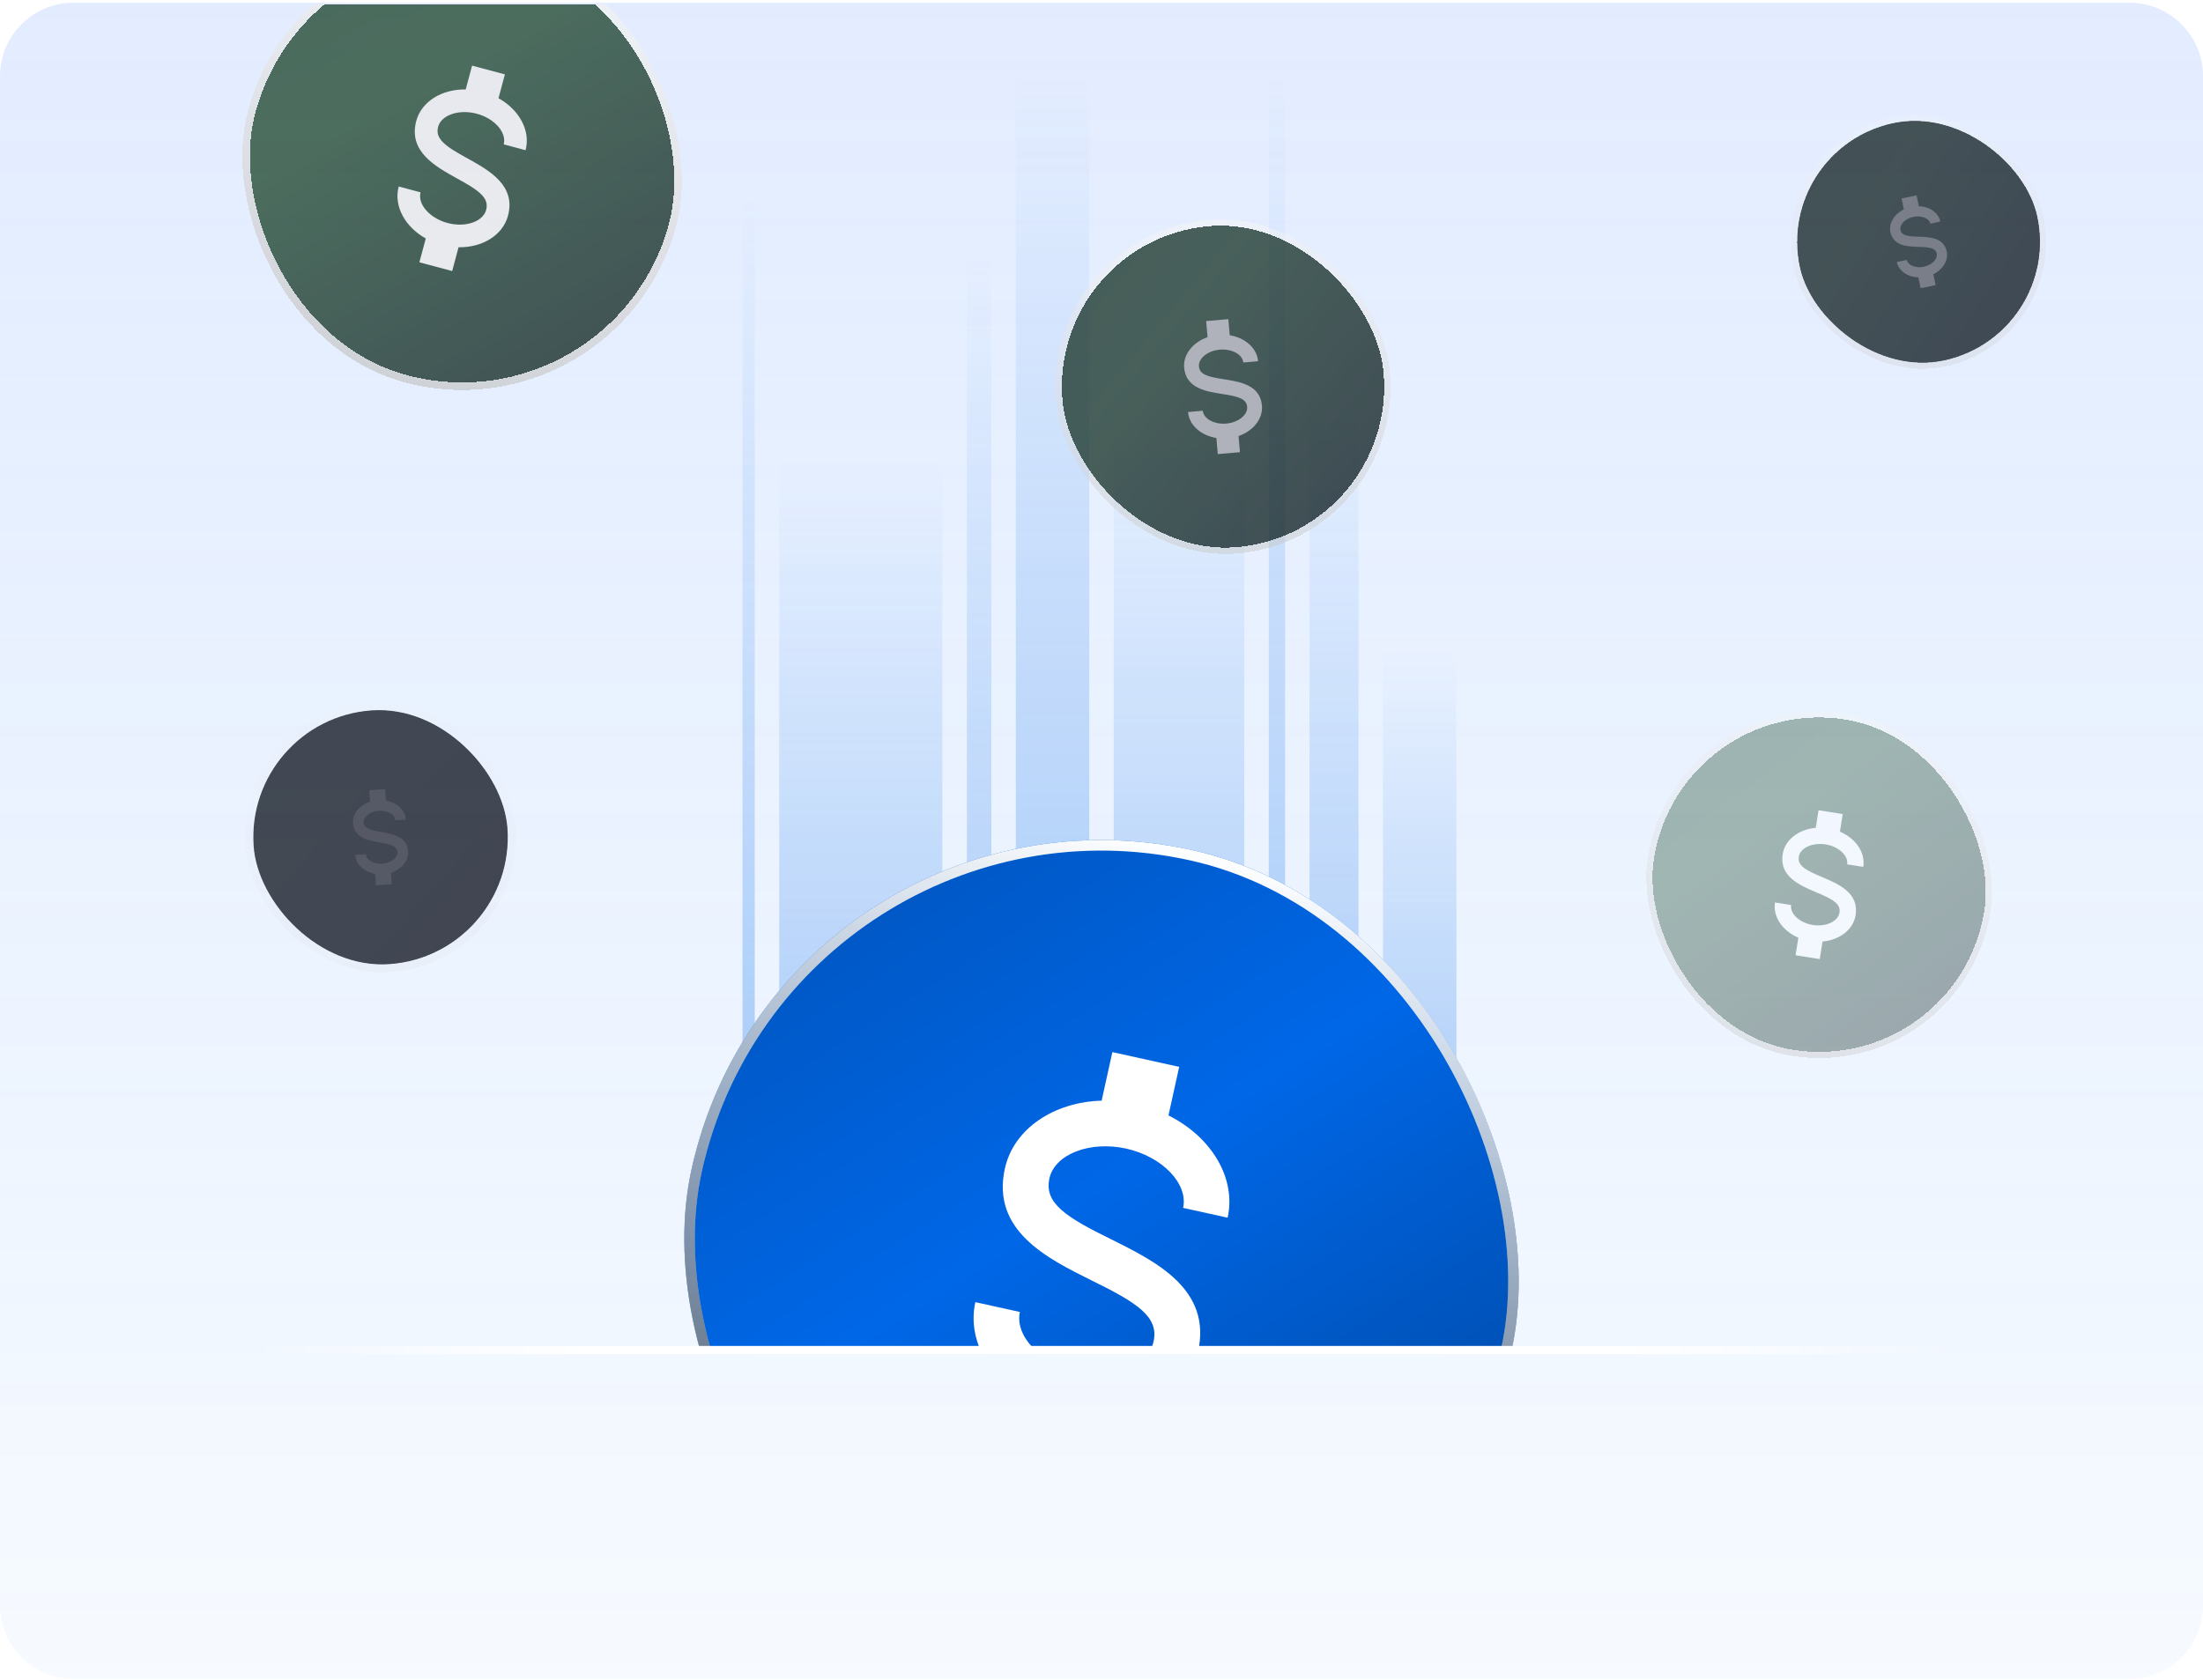 <?xml version="1.0" encoding="utf-8"?>
<svg xmlns="http://www.w3.org/2000/svg" fill="none" height="412" viewBox="0 0 540 412" width="540">
<path d="M0 18.67C0 8.729 8.059 0.67 18 0.67H522C531.941 0.67 540 8.729 540 18.67V393.67C540 403.611 531.941 411.67 522 411.67H18C8.059 411.67 0 403.611 0 393.67V18.67Z" fill="url(#paint0_linear_6492_11893)" fill-opacity="0.16"/>
<g clip-path="url(#clip0_6492_11893)">
<g filter="url(#filter0_f_6492_11893)">
<rect fill="url(#paint1_linear_6492_11893)" height="250" opacity="0.32" width="3" x="182" y="48"/>
<rect fill="url(#paint2_linear_6492_11893)" height="186" opacity="0.32" width="40" x="191" y="112"/>
<rect fill="url(#paint3_linear_6492_11893)" height="236" opacity="0.32" width="6" x="237" y="62"/>
<rect fill="url(#paint4_linear_6492_11893)" height="280" opacity="0.32" width="18" x="249" y="18"/>
<rect fill="url(#paint5_linear_6492_11893)" height="196" opacity="0.32" width="32" x="273" y="102"/>
<rect fill="url(#paint6_linear_6492_11893)" height="280" opacity="0.32" width="4" x="311" y="18"/>
<rect fill="url(#paint7_linear_6492_11893)" height="201" opacity="0.32" width="12" x="321" y="97"/>
<rect fill="url(#paint8_linear_6492_11893)" height="139" opacity="0.32" width="18" x="339" y="159"/>
</g>
<g opacity="0.8">
<g filter="url(#filter1_f_6492_11893)">
<rect fill="#151727" height="59.5" rx="29.75" transform="rotate(-12 435 36.371)" width="59.5" x="435" y="36.371"/>
<g filter="url(#filter2_d_6492_11893)" opacity="0.32">
<rect fill="#151727" height="59.5" rx="29.75" shape-rendering="crispEdges" transform="rotate(-12 435 36.371)" width="59.5" x="435" y="36.371"/>
<rect fill="url(#paint9_linear_6492_11893)" fill-opacity="0.4" height="59.5" rx="29.75" shape-rendering="crispEdges" transform="rotate(-12 435 36.371)" width="59.5" x="435" y="36.371"/>
<rect height="61" rx="30.5" shape-rendering="crispEdges" stroke="white" stroke-width="1.5" transform="rotate(-12 434.11 35.793)" width="61" x="434.11" y="35.793"/>
<rect height="61" rx="30.5" shape-rendering="crispEdges" stroke="url(#paint10_linear_6492_11893)" stroke-width="1.5" transform="rotate(-12 434.11 35.793)" width="61" x="434.11" y="35.793"/>
<path d="M464.951 64.253L467.396 63.733C467.677 65.054 469.591 65.823 471.584 65.399C473.577 64.976 475.013 63.495 474.732 62.174C474.446 60.829 473.071 60.61 470.243 60.534C467.513 60.437 464.114 60.316 463.391 56.917C462.926 54.729 464.328 52.488 466.678 51.337L466.111 48.671L469.779 47.892L470.346 50.557C472.961 50.653 475.153 52.13 475.618 54.318L473.173 54.838C472.892 53.517 470.978 52.749 468.985 53.172C466.992 53.596 465.556 55.077 465.837 56.397C466.123 57.742 467.498 57.961 470.326 58.037C473.056 58.134 476.455 58.255 477.178 61.654C477.643 63.843 476.24 66.084 473.891 67.235L474.457 69.9L470.789 70.68L470.223 68.014C467.608 67.918 465.416 66.442 464.951 64.253Z" fill="white"/>
</g>
</g>
<g filter="url(#filter3_df_6492_11893)">
<rect fill="#151727" height="79" rx="39.5" shape-rendering="crispEdges" transform="rotate(-5 257 58.886)" width="79" x="257" y="58.886"/>
<g filter="url(#filter4_d_6492_11893)" opacity="0.6">
<rect fill="#151727" height="79" rx="39.5" shape-rendering="crispEdges" transform="rotate(-5 257 58.886)" width="79" x="257" y="58.886"/>
<rect fill="url(#paint11_linear_6492_11893)" fill-opacity="0.4" height="79" rx="39.5" shape-rendering="crispEdges" transform="rotate(-5 257 58.886)" width="79" x="257" y="58.886"/>
<rect height="80.559" rx="40.28" shape-rendering="crispEdges" stroke="white" stroke-width="1.559" transform="rotate(-5 256.155 58.177)" width="80.559" x="256.155" y="58.177"/>
<rect height="80.559" rx="40.28" shape-rendering="crispEdges" stroke="url(#paint12_linear_6492_11893)" stroke-width="1.559" transform="rotate(-5 256.155 58.177)" width="80.559" x="256.155" y="58.177"/>
<path d="M291.209 101.022L294.833 100.705C295.005 102.662 297.633 104.112 300.587 103.854C303.541 103.595 305.878 101.711 305.706 99.754C305.532 97.76 303.584 97.201 299.513 96.589C295.587 95.965 290.699 95.187 290.258 90.149C289.974 86.906 292.397 83.918 295.995 82.672L295.649 78.722L301.086 78.246L301.431 82.196C305.191 82.799 308.096 85.32 308.379 88.564L304.755 88.881C304.584 86.924 301.955 85.474 299.002 85.732C296.048 85.991 293.711 87.875 293.882 89.832C294.057 91.826 296.005 92.386 300.075 92.997C304.001 93.622 308.89 94.399 309.331 99.437C309.615 102.681 307.192 105.668 303.594 106.914L303.939 110.865L298.503 111.34L298.157 107.39C294.398 106.787 291.493 104.266 291.209 101.022Z" fill="white"/>
</g>
</g>
<g filter="url(#filter5_df_6492_11893)" opacity="0.48">
<rect fill="#151727" height="82" rx="41" shape-rendering="crispEdges" transform="rotate(9 411.828 170)" width="82" x="411.828" y="170"/>
<rect fill="url(#paint13_linear_6492_11893)" fill-opacity="0.4" height="82" rx="41" shape-rendering="crispEdges" transform="rotate(9 411.828 170)" width="82" x="411.828" y="170"/>
<rect height="83.5" rx="41.75" shape-rendering="crispEdges" stroke="white" stroke-width="1.5" transform="rotate(9 411.205 169.142)" width="83.5" x="411.205" y="169.142"/>
<rect height="83.5" rx="41.75" shape-rendering="crispEdges" stroke="url(#paint14_linear_6492_11893)" stroke-width="1.5" transform="rotate(9 411.205 169.142)" width="83.5" x="411.205" y="169.142"/>
<path d="M435.093 221.271L439.044 221.897C438.706 224.03 441.125 226.276 444.344 226.786C447.564 227.296 450.558 225.907 450.896 223.774C451.24 221.601 449.311 220.485 445.131 218.75C441.109 217.04 436.101 214.91 436.97 209.419C437.53 205.883 440.91 203.34 445.079 202.968L445.761 198.661L451.688 199.6L451.006 203.906C454.856 205.549 457.284 209.011 456.724 212.547L452.773 211.922C453.111 209.788 450.693 207.542 447.473 207.032C444.253 206.522 441.259 207.911 440.921 210.044C440.577 212.217 442.506 213.333 446.686 215.068C450.708 216.778 455.717 218.908 454.847 224.4C454.287 227.936 450.908 230.478 446.738 230.851L446.056 235.157L440.13 234.218L440.812 229.912C436.961 228.269 434.533 224.807 435.093 221.271Z" fill="white"/>
</g>
<g filter="url(#filter6_df_6492_11893)">
<rect fill="#151727" height="104.962" rx="52.481" shape-rendering="crispEdges" transform="rotate(15 76.166 -23)" width="104.962" x="76.166" y="-23"/>
<g filter="url(#filter7_d_6492_11893)" opacity="0.9">
<rect fill="#151727" height="104.962" rx="52.481" shape-rendering="crispEdges" transform="rotate(15 76.166 -23)" width="104.962" x="76.166" y="-23"/>
<rect fill="url(#paint15_linear_6492_11893)" fill-opacity="0.4" height="104.962" rx="52.481" shape-rendering="crispEdges" transform="rotate(15 76.166 -23)" width="104.962" x="76.166" y="-23"/>
<rect height="106.811" rx="53.406" shape-rendering="crispEdges" stroke="white" stroke-width="1.849" transform="rotate(15 75.512 -24.132)" width="106.811" x="75.512" y="-24.132"/>
<rect height="106.811" rx="53.406" shape-rendering="crispEdges" stroke="url(#paint16_linear_6492_11893)" stroke-width="1.849" transform="rotate(15 75.512 -24.132)" width="106.811" x="75.512" y="-24.132"/>
<path d="M97.73 45.724L103.088 47.16C102.312 50.053 105.322 53.501 109.689 54.671C114.056 55.841 118.387 54.36 119.162 51.467C119.952 48.52 117.453 46.702 111.939 43.702C106.64 40.761 100.041 37.097 102.037 29.649C103.322 24.854 108.351 21.837 114.156 21.928L115.72 16.088L123.758 18.241L122.193 24.082C127.265 26.905 130.112 32.032 128.827 36.828L123.469 35.392C124.244 32.499 121.234 29.051 116.868 27.881C112.501 26.711 108.17 28.192 107.395 31.085C106.605 34.032 109.104 35.85 114.618 38.849C119.917 41.791 126.516 45.455 124.52 52.902C123.235 57.698 118.206 60.715 112.401 60.624L110.836 66.464L102.799 64.311L104.364 58.47C99.292 55.647 96.445 50.519 97.73 45.724Z" fill="white"/>
</g>
</g>
<g filter="url(#filter8_f_6492_11893)">
<rect fill="#151727" height="62.363" rx="31.182" transform="rotate(-4 60 176.351)" width="62.363" x="60" y="176.351"/>
<g filter="url(#filter9_d_6492_11893)" opacity="0.12">
<rect fill="#151727" height="62.363" rx="31.182" shape-rendering="crispEdges" transform="rotate(-4 60 176.351)" width="62.363" x="60" y="176.351"/>
<rect fill="url(#paint17_linear_6492_11893)" fill-opacity="0.4" height="62.363" rx="31.182" shape-rendering="crispEdges" transform="rotate(-4 60 176.351)" width="62.363" x="60" y="176.351"/>
<rect height="64.312" rx="32.156" shape-rendering="crispEdges" stroke="white" stroke-width="1.949" transform="rotate(-4 58.96 175.447)" width="64.312" x="58.96" y="175.447"/>
<rect height="64.312" rx="32.156" shape-rendering="crispEdges" stroke="url(#paint18_linear_6492_11893)" stroke-width="1.949" transform="rotate(-4 58.96 175.447)" width="64.312" x="58.96" y="175.447"/>
<path d="M87.072 209.621L89.664 209.44C89.762 210.84 91.621 211.908 93.733 211.76C95.846 211.612 97.538 210.296 97.44 208.896C97.34 207.471 95.956 207.047 93.057 206.559C90.261 206.064 86.78 205.448 86.528 201.845C86.366 199.525 88.133 197.422 90.718 196.577L90.52 193.752L94.408 193.48L94.606 196.306C97.283 196.783 99.326 198.619 99.488 200.939L96.896 201.12C96.798 199.721 94.939 198.652 92.827 198.8C90.714 198.948 89.022 200.264 89.12 201.664C89.22 203.09 90.604 203.514 93.503 204.001C96.299 204.496 99.78 205.112 100.032 208.715C100.194 211.035 98.427 213.138 95.842 213.983L96.04 216.808L92.152 217.08L91.954 214.255C89.277 213.778 87.234 211.941 87.072 209.621Z" fill="white"/>
</g>
</g>
</g>
<g filter="url(#filter10_f_6492_11893)">
<circle cx="269.983" cy="308.999" fill="#0067E7" r="87" transform="rotate(12.456 269.983 308.999)"/>
</g>
<g filter="url(#filter11_dd_6492_11893)">
<rect fill="url(#paint19_linear_6492_11893)" height="205.83" rx="102.915" transform="rotate(12.456 191.707 186.225)" width="205.83" x="191.707" y="186.225"/>
<rect height="203.257" rx="101.629" stroke="url(#paint20_linear_6492_11893)" stroke-width="2.573" transform="rotate(12.456 192.686 187.758)" width="203.257" x="192.686" y="187.758"/>
<rect height="203.257" rx="101.629" stroke="url(#paint21_linear_6492_11893)" stroke-width="2.573" transform="rotate(12.456 192.686 187.758)" width="203.257" x="192.686" y="187.758"/>
<path d="M239.078 319.267L249.999 321.679C248.697 327.577 255.068 334.253 263.968 336.219C272.869 338.185 281.46 334.814 282.762 328.916C284.089 322.91 278.893 319.471 267.519 313.924C256.582 308.472 242.962 301.684 246.316 286.504C248.475 276.73 258.335 270.203 270.035 269.867L272.664 257.963L289.046 261.581L286.416 273.485C296.886 278.719 303.079 288.792 300.92 298.566L289.999 296.154C291.302 290.256 284.931 283.58 276.03 281.614C267.13 279.648 258.539 283.019 257.237 288.916C255.91 294.923 261.106 298.362 272.48 303.909C283.417 309.36 297.036 316.149 293.683 331.329C291.524 341.103 281.664 347.63 269.964 347.966L267.334 359.87L250.953 356.251L253.582 344.348C243.113 339.114 236.919 329.041 239.078 319.267Z" fill="white"/>
</g>
<rect fill="url(#paint22_linear_6492_11893)" height="2" width="420" x="60" y="330"/>
</g>
<defs>
<filter color-interpolation-filters="sRGB" filterUnits="userSpaceOnUse" height="292" id="filter0_f_6492_11893" width="187" x="176" y="12">
<feFlood flood-opacity="0" result="BackgroundImageFix"/>
<feBlend in="SourceGraphic" in2="BackgroundImageFix" mode="normal" result="shape"/>
<feGaussianBlur result="effect1_foregroundBlur_6492_11893" stdDeviation="3"/>
</filter>
<filter color-interpolation-filters="sRGB" filterUnits="userSpaceOnUse" height="82.471" id="filter1_f_6492_11893" width="82.47" x="429.05" y="18.05">
<feFlood flood-opacity="0" result="BackgroundImageFix"/>
<feBlend in="SourceGraphic" in2="BackgroundImageFix" mode="normal" result="shape"/>
<feGaussianBlur result="effect1_foregroundBlur_6492_11893" stdDeviation="2.975"/>
</filter>
<filter color-interpolation-filters="sRGB" filterUnits="userSpaceOnUse" height="106.271" id="filter2_d_6492_11893" width="106.27" x="417.15" y="6.15">
<feFlood flood-opacity="0" result="BackgroundImageFix"/>
<feColorMatrix in="SourceAlpha" result="hardAlpha" type="matrix" values="0 0 0 0 0 0 0 0 0 0 0 0 0 0 0 0 0 0 127 0"/>
<feOffset/>
<feGaussianBlur stdDeviation="8.925"/>
<feComposite in2="hardAlpha" operator="out"/>
<feColorMatrix type="matrix" values="0 0 0 0 0 0 0 0 0 0 0 0 0 0 0 0 0 0 0.4 0"/>
<feBlend in2="BackgroundImageFix" mode="normal" result="effect1_dropShadow_6492_11893"/>
<feBlend in="SourceGraphic" in2="effect1_dropShadow_6492_11893" mode="normal" result="shape"/>
</filter>
<filter color-interpolation-filters="sRGB" filterUnits="userSpaceOnUse" height="134.96" id="filter3_df_6492_11893" width="134.959" x="232.313" y="27.312">
<feFlood flood-opacity="0" result="BackgroundImageFix"/>
<feColorMatrix in="SourceAlpha" result="hardAlpha" type="matrix" values="0 0 0 0 0 0 0 0 0 0 0 0 0 0 0 0 0 0 127 0"/>
<feOffset/>
<feGaussianBlur stdDeviation="12.344"/>
<feComposite in2="hardAlpha" operator="out"/>
<feColorMatrix type="matrix" values="0 0 0 0 0 0 0 0 0 0 0 0 0 0 0 0 0 0 0.12 0"/>
<feBlend in2="BackgroundImageFix" mode="normal" result="effect1_dropShadow_6492_11893"/>
<feBlend in="SourceGraphic" in2="effect1_dropShadow_6492_11893" mode="normal" result="shape"/>
<feGaussianBlur result="effect2_foregroundBlur_6492_11893" stdDeviation="1.852"/>
</filter>
<filter color-interpolation-filters="sRGB" filterUnits="userSpaceOnUse" height="115.21" id="filter4_d_6492_11893" width="115.209" x="242.188" y="37.188">
<feFlood flood-opacity="0" result="BackgroundImageFix"/>
<feColorMatrix in="SourceAlpha" result="hardAlpha" type="matrix" values="0 0 0 0 0 0 0 0 0 0 0 0 0 0 0 0 0 0 127 0"/>
<feOffset/>
<feGaussianBlur stdDeviation="7.406"/>
<feComposite in2="hardAlpha" operator="out"/>
<feColorMatrix type="matrix" values="0 0 0 0 0 0 0 0 0 0 0 0 0 0 0 0 0 0 0.4 0"/>
<feBlend in2="BackgroundImageFix" mode="normal" result="effect1_dropShadow_6492_11893"/>
<feBlend in="SourceGraphic" in2="effect1_dropShadow_6492_11893" mode="normal" result="shape"/>
</filter>
<filter color-interpolation-filters="sRGB" filterUnits="userSpaceOnUse" height="126.618" id="filter5_df_6492_11893" width="126.618" x="382.6" y="153.6">
<feFlood flood-opacity="0" result="BackgroundImageFix"/>
<feColorMatrix in="SourceAlpha" result="hardAlpha" type="matrix" values="0 0 0 0 0 0 0 0 0 0 0 0 0 0 0 0 0 0 127 0"/>
<feOffset/>
<feGaussianBlur stdDeviation="8.2"/>
<feComposite in2="hardAlpha" operator="out"/>
<feColorMatrix type="matrix" values="0 0 0 0 0 0 0 0 0 0 0 0 0 0 0 0 0 0 0.4 0"/>
<feBlend in2="BackgroundImageFix" mode="normal" result="effect1_dropShadow_6492_11893"/>
<feBlend in="SourceGraphic" in2="effect1_dropShadow_6492_11893" mode="normal" result="shape"/>
<feGaussianBlur result="effect2_foregroundBlur_6492_11893" stdDeviation="2.46"/>
</filter>
<filter color-interpolation-filters="sRGB" filterUnits="userSpaceOnUse" height="170.537" id="filter6_df_6492_11893" width="170.536" x="28.008" y="-43.992">
<feFlood flood-opacity="0" result="BackgroundImageFix"/>
<feColorMatrix in="SourceAlpha" result="hardAlpha" type="matrix" values="0 0 0 0 0 0 0 0 0 0 0 0 0 0 0 0 0 0 127 0"/>
<feOffset/>
<feGaussianBlur stdDeviation="10.496"/>
<feComposite in2="hardAlpha" operator="out"/>
<feColorMatrix type="matrix" values="0 0 0 0 0 0 0 0 0 0 0 0 0 0 0 0 0 0 0.12 0"/>
<feBlend in2="BackgroundImageFix" mode="normal" result="effect1_dropShadow_6492_11893"/>
<feBlend in="SourceGraphic" in2="effect1_dropShadow_6492_11893" mode="normal" result="shape"/>
<feGaussianBlur result="effect2_foregroundBlur_6492_11893" stdDeviation="1.749"/>
</filter>
<filter color-interpolation-filters="sRGB" filterUnits="userSpaceOnUse" height="170.537" id="filter7_d_6492_11893" width="170.536" x="28.008" y="-43.992">
<feFlood flood-opacity="0" result="BackgroundImageFix"/>
<feColorMatrix in="SourceAlpha" result="hardAlpha" type="matrix" values="0 0 0 0 0 0 0 0 0 0 0 0 0 0 0 0 0 0 127 0"/>
<feOffset/>
<feGaussianBlur stdDeviation="10.496"/>
<feComposite in2="hardAlpha" operator="out"/>
<feColorMatrix type="matrix" values="0 0 0 0 0 0 0 0 0 0 0 0 0 0 0 0 0 0 0.4 0"/>
<feBlend in2="BackgroundImageFix" mode="normal" result="effect1_dropShadow_6492_11893"/>
<feBlend in="SourceGraphic" in2="effect1_dropShadow_6492_11893" mode="normal" result="shape"/>
</filter>
<filter color-interpolation-filters="sRGB" filterUnits="userSpaceOnUse" height="79.034" id="filter8_f_6492_11893" width="79.035" x="53.764" y="165.764">
<feFlood flood-opacity="0" result="BackgroundImageFix"/>
<feBlend in="SourceGraphic" in2="BackgroundImageFix" mode="normal" result="shape"/>
<feGaussianBlur result="effect1_foregroundBlur_6492_11893" stdDeviation="3.118"/>
</filter>
<filter color-interpolation-filters="sRGB" filterUnits="userSpaceOnUse" height="103.98" id="filter9_d_6492_11893" width="103.98" x="41.291" y="153.291">
<feFlood flood-opacity="0" result="BackgroundImageFix"/>
<feColorMatrix in="SourceAlpha" result="hardAlpha" type="matrix" values="0 0 0 0 0 0 0 0 0 0 0 0 0 0 0 0 0 0 127 0"/>
<feOffset/>
<feGaussianBlur stdDeviation="9.354"/>
<feComposite in2="hardAlpha" operator="out"/>
<feColorMatrix type="matrix" values="0 0 0 0 0 0 0 0 0 0 0 0 0 0 0 0 0 0 0.4 0"/>
<feBlend in2="BackgroundImageFix" mode="normal" result="effect1_dropShadow_6492_11893"/>
<feBlend in="SourceGraphic" in2="effect1_dropShadow_6492_11893" mode="normal" result="shape"/>
</filter>
<filter color-interpolation-filters="sRGB" filterUnits="userSpaceOnUse" height="414.037" id="filter10_f_6492_11893" width="414.037" x="62.965" y="101.98">
<feFlood flood-opacity="0" result="BackgroundImageFix"/>
<feBlend in="SourceGraphic" in2="BackgroundImageFix" mode="normal" result="shape"/>
<feGaussianBlur result="effect1_foregroundBlur_6492_11893" stdDeviation="60"/>
</filter>
<filter color-interpolation-filters="sRGB" filterUnits="userSpaceOnUse" height="281.62" id="filter11_dd_6492_11893" width="281.619" x="129.191" y="168.105">
<feFlood flood-opacity="0" result="BackgroundImageFix"/>
<feColorMatrix in="SourceAlpha" result="hardAlpha" type="matrix" values="0 0 0 0 0 0 0 0 0 0 0 0 0 0 0 0 0 0 127 0"/>
<feMorphology in="SourceAlpha" operator="erode" radius="5.881" result="effect1_dropShadow_6492_11893"/>
<feOffset/>
<feGaussianBlur stdDeviation="12"/>
<feColorMatrix type="matrix" values="0 0 0 0 0 0 0 0 0 0 0 0 0 0 0 0 0 0 0.16 0"/>
<feBlend in2="BackgroundImageFix" mode="normal" result="effect1_dropShadow_6492_11893"/>
<feColorMatrix in="SourceAlpha" result="hardAlpha" type="matrix" values="0 0 0 0 0 0 0 0 0 0 0 0 0 0 0 0 0 0 127 0"/>
<feMorphology in="SourceAlpha" operator="erode" radius="5.881" result="effect2_dropShadow_6492_11893"/>
<feOffset/>
<feGaussianBlur stdDeviation="12"/>
<feColorMatrix type="matrix" values="0 0 0 0 0 0 0 0 0 0 0 0 0 0 0 0 0 0 0.4 0"/>
<feBlend in2="effect1_dropShadow_6492_11893" mode="normal" result="effect2_dropShadow_6492_11893"/>
<feBlend in="SourceGraphic" in2="effect2_dropShadow_6492_11893" mode="normal" result="shape"/>
</filter>
<linearGradient gradientUnits="userSpaceOnUse" id="paint0_linear_6492_11893" x1="270" x2="270" y1="0.67" y2="411.67">
<stop stop-color="#528BFF"/>
<stop offset="1" stop-color="#0373FF" stop-opacity="0.2"/>
</linearGradient>
<linearGradient gradientUnits="userSpaceOnUse" id="paint1_linear_6492_11893" x1="183.5" x2="183.5" y1="48" y2="298">
<stop stop-color="#0067E7" stop-opacity="0"/>
<stop offset="1" stop-color="#0067E7"/>
</linearGradient>
<linearGradient gradientUnits="userSpaceOnUse" id="paint2_linear_6492_11893" x1="211" x2="211" y1="112" y2="298">
<stop stop-color="#0067E7" stop-opacity="0"/>
<stop offset="1" stop-color="#0067E7"/>
</linearGradient>
<linearGradient gradientUnits="userSpaceOnUse" id="paint3_linear_6492_11893" x1="240" x2="240" y1="62" y2="298">
<stop stop-color="#0067E7" stop-opacity="0"/>
<stop offset="1" stop-color="#0067E7"/>
</linearGradient>
<linearGradient gradientUnits="userSpaceOnUse" id="paint4_linear_6492_11893" x1="258" x2="258" y1="18" y2="298">
<stop stop-color="#0067E7" stop-opacity="0"/>
<stop offset="1" stop-color="#0067E7"/>
</linearGradient>
<linearGradient gradientUnits="userSpaceOnUse" id="paint5_linear_6492_11893" x1="289" x2="289" y1="102" y2="298">
<stop stop-color="#0067E7" stop-opacity="0"/>
<stop offset="1" stop-color="#0067E7"/>
</linearGradient>
<linearGradient gradientUnits="userSpaceOnUse" id="paint6_linear_6492_11893" x1="313" x2="313" y1="18" y2="298">
<stop stop-color="#0067E7" stop-opacity="0"/>
<stop offset="1" stop-color="#0067E7"/>
</linearGradient>
<linearGradient gradientUnits="userSpaceOnUse" id="paint7_linear_6492_11893" x1="327" x2="327" y1="97" y2="298">
<stop stop-color="#0067E7" stop-opacity="0"/>
<stop offset="1" stop-color="#0067E7"/>
</linearGradient>
<linearGradient gradientUnits="userSpaceOnUse" id="paint8_linear_6492_11893" x1="348" x2="348" y1="159" y2="298">
<stop stop-color="#0067E7" stop-opacity="0"/>
<stop offset="1" stop-color="#0067E7"/>
</linearGradient>
<linearGradient gradientUnits="userSpaceOnUse" id="paint9_linear_6492_11893" x1="421.825" x2="501.087" y1="23.196" y2="102.459">
<stop offset="0.076" stop-color="#329648"/>
<stop offset="0.41" stop-color="#43B051"/>
<stop offset="0.87" stop-color="#15472D"/>
</linearGradient>
<linearGradient gradientUnits="userSpaceOnUse" id="paint10_linear_6492_11893" x1="464.75" x2="464.75" y1="36.371" y2="95.871">
<stop stop-color="#C7C7C7" stop-opacity="0.2"/>
<stop offset="1" stop-color="#C7C7C7"/>
</linearGradient>
<linearGradient gradientUnits="userSpaceOnUse" id="paint11_linear_6492_11893" x1="239.507" x2="344.746" y1="41.393" y2="146.632">
<stop offset="0.076" stop-color="#329648"/>
<stop offset="0.41" stop-color="#43B051"/>
<stop offset="0.87" stop-color="#15472D"/>
</linearGradient>
<linearGradient gradientUnits="userSpaceOnUse" id="paint12_linear_6492_11893" x1="296.5" x2="296.5" y1="58.886" y2="137.886">
<stop stop-color="#C7C7C7" stop-opacity="0.2"/>
<stop offset="1" stop-color="#C7C7C7"/>
</linearGradient>
<linearGradient gradientUnits="userSpaceOnUse" id="paint13_linear_6492_11893" x1="393.671" x2="502.907" y1="151.843" y2="261.079">
<stop offset="0.076" stop-color="#329648"/>
<stop offset="0.41" stop-color="#43B051"/>
<stop offset="0.87" stop-color="#15472D"/>
</linearGradient>
<linearGradient gradientUnits="userSpaceOnUse" id="paint14_linear_6492_11893" x1="452.828" x2="452.828" y1="170" y2="252">
<stop stop-color="#C7C7C7" stop-opacity="0.2"/>
<stop offset="1" stop-color="#C7C7C7"/>
</linearGradient>
<linearGradient gradientUnits="userSpaceOnUse" id="paint15_linear_6492_11893" x1="52.925" x2="192.749" y1="-46.242" y2="93.583">
<stop offset="0.076" stop-color="#329648"/>
<stop offset="0.41" stop-color="#43B051"/>
<stop offset="0.87" stop-color="#15472D"/>
</linearGradient>
<linearGradient gradientUnits="userSpaceOnUse" id="paint16_linear_6492_11893" x1="128.647" x2="128.647" y1="-23" y2="81.962">
<stop stop-color="#C7C7C7" stop-opacity="0.2"/>
<stop offset="1" stop-color="#C7C7C7"/>
</linearGradient>
<linearGradient gradientUnits="userSpaceOnUse" id="paint17_linear_6492_11893" x1="46.191" x2="129.268" y1="162.542" y2="245.618">
<stop offset="0.076" stop-color="#329648"/>
<stop offset="0.41" stop-color="#43B051"/>
<stop offset="0.87" stop-color="#15472D"/>
</linearGradient>
<linearGradient gradientUnits="userSpaceOnUse" id="paint18_linear_6492_11893" x1="91.182" x2="91.182" y1="176.351" y2="238.714">
<stop stop-color="#C7C7C7" stop-opacity="0.2"/>
<stop offset="1" stop-color="#C7C7C7"/>
</linearGradient>
<linearGradient gradientUnits="userSpaceOnUse" id="paint19_linear_6492_11893" x1="146.13" x2="420.325" y1="140.648" y2="414.843">
<stop offset="0.055" stop-color="#0049A4"/>
<stop offset="0.5" stop-color="#0067E7"/>
<stop offset="0.924" stop-color="#003F8E"/>
</linearGradient>
<linearGradient gradientUnits="userSpaceOnUse" id="paint20_linear_6492_11893" x1="294.622" x2="294.622" y1="186.225" y2="392.055">
<stop stop-color="white"/>
<stop offset="1" stop-color="white" stop-opacity="0.2"/>
<stop offset="1" stop-color="white" stop-opacity="0.2"/>
</linearGradient>
<linearGradient gradientUnits="userSpaceOnUse" id="paint21_linear_6492_11893" x1="294.622" x2="294.622" y1="186.225" y2="392.055">
<stop stop-color="#9D9D9D" stop-opacity="0"/>
<stop offset="1" stop-color="#5E5E5E"/>
</linearGradient>
<linearGradient gradientUnits="userSpaceOnUse" id="paint22_linear_6492_11893" x1="60" x2="480" y1="331" y2="331">
<stop stop-color="white" stop-opacity="0"/>
<stop offset="0.2" stop-color="white"/>
<stop offset="0.8" stop-color="white"/>
<stop offset="1" stop-color="white" stop-opacity="0"/>
</linearGradient>
<clipPath id="clip0_6492_11893">
<rect fill="white" height="331" transform="translate(0 1)" width="540"/>
</clipPath>
</defs>
</svg>